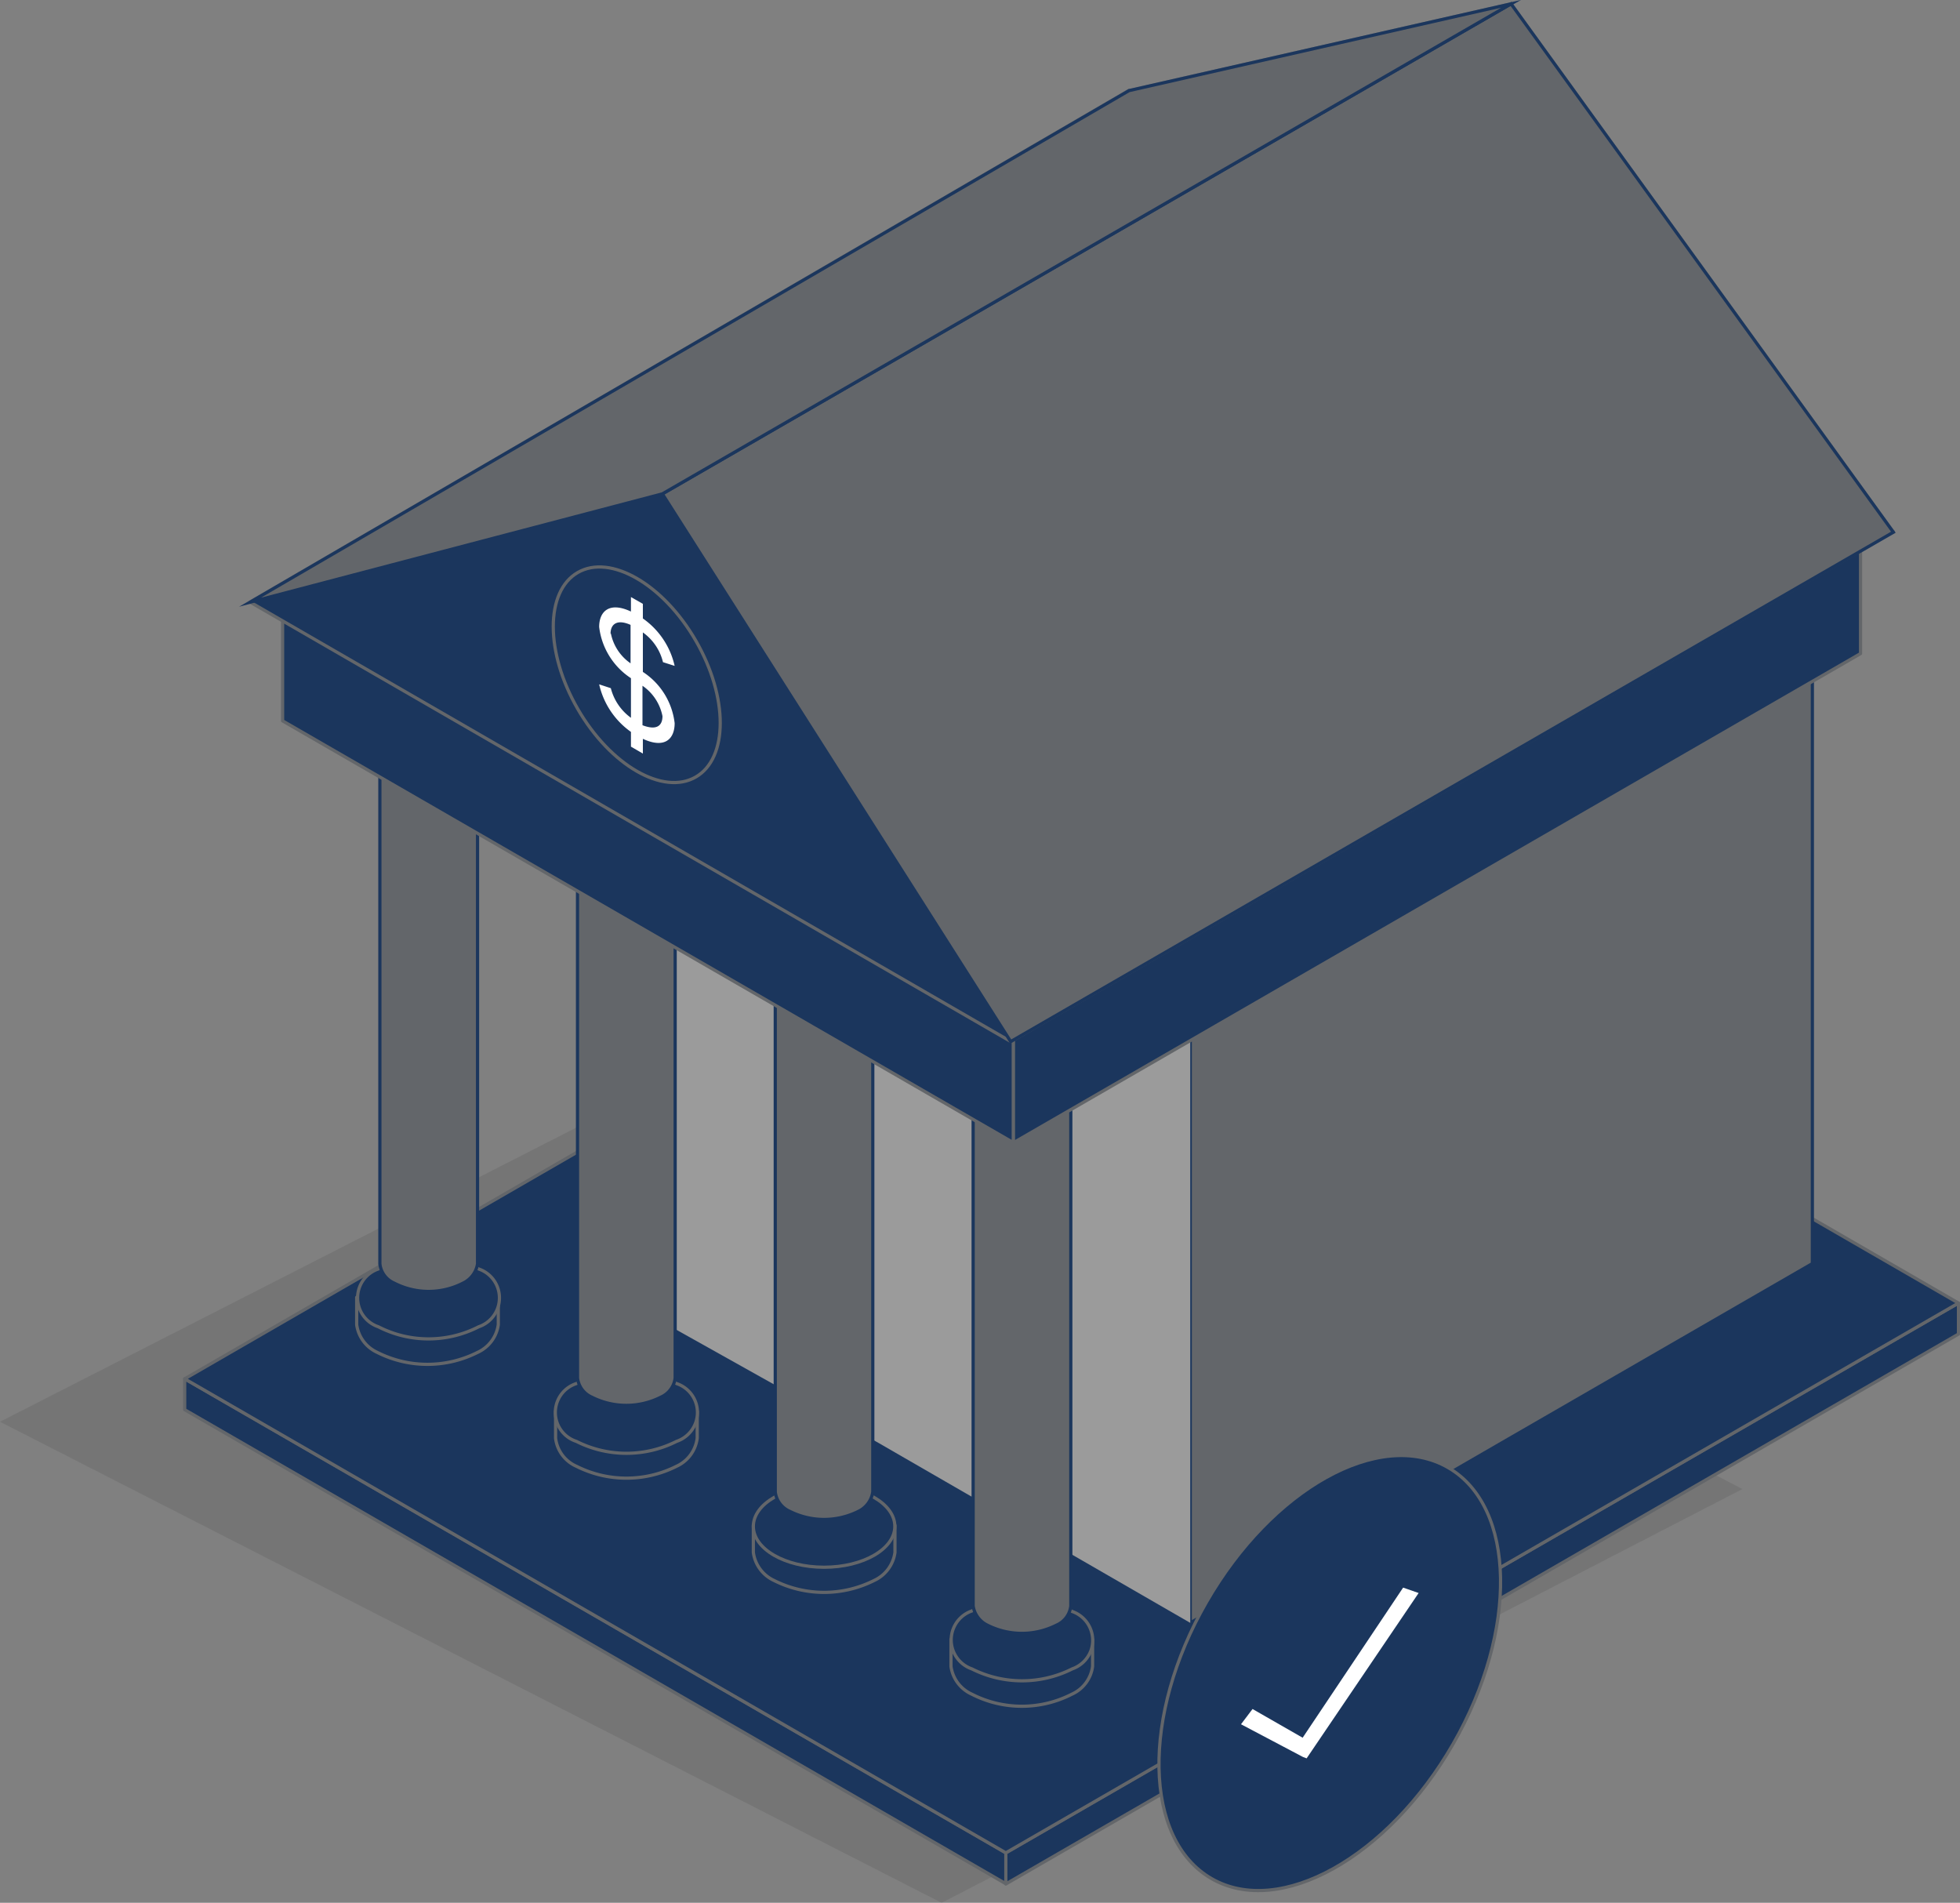<svg xmlns="http://www.w3.org/2000/svg" xmlns:xlink="http://www.w3.org/1999/xlink" viewBox="0 0 152.93 148.45"><rect x="0" y="0" width="152.93" height="148.45" fill="#808080" stroke="none"/><defs><style>.cls-1{fill:none;stroke:url(#linear-gradient);}.cls-1,.cls-4,.cls-6{stroke-miterlimit:10;}.cls-2{fill:#1a1a1a;isolation:isolate;opacity:0.1;}.cls-3,.cls-6{fill:#1b365d;stroke:#63666a;}.cls-3{stroke-linecap:round;stroke-linejoin:round;}.cls-3,.cls-4,.cls-6{stroke-width:0.25px;}.cls-4{fill:#63666a;stroke:#1b365d;}.cls-5{fill:#9b9b9b;}.cls-7{fill:#fff;}</style><linearGradient id="linear-gradient" x1="76.09" y1="288.26" x2="76.09" y2="546.87" gradientTransform="matrix(1, 0, 0, -1, 0, 379.75)" gradientUnits="userSpaceOnUse"><stop offset="0" stop-color="#fff" stop-opacity="0"></stop><stop offset="1" stop-color="#1b365d"></stop></linearGradient></defs><g id="Layer_2" data-name="Layer 2"><g id="Layer_1-2" data-name="Layer 1"><line class="cls-1" x1="76.09" y1="91.49" x2="76.09" y2="86.86"></line><g id="FINANCE"><polygon class="cls-2" points="0 110.92 73.47 148.45 135.95 116.17 63.64 78.44 0 110.92"></polygon><polygon class="cls-3" points="152.81 101.66 152.81 104.08 78.48 146.98 78.48 144.55 152.81 101.66"></polygon><polygon class="cls-3" points="78.48 144.55 78.48 146.96 14.41 109.98 14.41 107.57 78.48 144.55"></polygon><polygon class="cls-3" points="88.74 64.65 152.81 101.66 78.48 144.55 14.41 107.57 88.74 64.65"></polygon><polygon class="cls-4" points="141.41 51.47 141.41 98.58 117.14 112.59 92.87 126.61 92.87 79.48 141.41 51.47"></polygon><polygon class="cls-5" points="92.87 80.48 92.87 126.61 68.58 112.59 45.3 99.56 45.3 53.44 92.87 80.48"></polygon><path class="cls-3" d="M33,101.21h5.88v2.13a2.8,2.8,0,0,1-1.62,2.17,8.68,8.68,0,0,1-7.82,0,2.79,2.79,0,0,1-1.61-2.17v-2.13Z"></path><path class="cls-3" d="M37.35,99a2.38,2.38,0,0,1,0,4.51,8.58,8.58,0,0,1-7.83,0,2.38,2.38,0,0,1,0-4.51A8.71,8.71,0,0,1,37.35,99Z"></path><path class="cls-4" d="M33.16,48.08h4.1V98.6a2,2,0,0,1-1.12,1.5,5.89,5.89,0,0,1-5.39,0,1.85,1.85,0,0,1-1.11-1.5V48.08Z"></path><path class="cls-3" d="M36.14,46.58a1.64,1.64,0,0,1,1,2.1,1.61,1.61,0,0,1-1,1,6,6,0,0,1-5.39,0c-1.5-.87-1.5-2.26,0-3.11A5.89,5.89,0,0,1,36.14,46.58Z"></path><path class="cls-3" d="M48.45,110.11H54.4v2.09a2.79,2.79,0,0,1-1.61,2.19,8.68,8.68,0,0,1-7.82,0,2.75,2.75,0,0,1-1.62-2.19v-2.11Z"></path><path class="cls-3" d="M52.79,107.94a2.38,2.38,0,0,1,1.51,3,2.41,2.41,0,0,1-1.51,1.51,8.68,8.68,0,0,1-7.82,0,2.37,2.37,0,0,1,0-4.51A8.56,8.56,0,0,1,52.79,107.94Z"></path><path class="cls-4" d="M48.58,57h4.1V107.5a1.87,1.87,0,0,1-1.11,1.5,6,6,0,0,1-5.4,0,1.87,1.87,0,0,1-1.11-1.5V57Z"></path><ellipse class="cls-3" cx="48.88" cy="57.01" rx="3.82" ry="2.21"></ellipse><path class="cls-3" d="M63.9,119h5.93v2.11a2.83,2.83,0,0,1-1.62,2.19,8.68,8.68,0,0,1-7.82,0,2.82,2.82,0,0,1-1.61-2.19V119Z"></path><ellipse class="cls-3" cx="64.3" cy="119.08" rx="5.52" ry="3.19"></ellipse><path class="cls-4" d="M64,65.86h4.1v50.53A2,2,0,0,1,67,117.9a6,6,0,0,1-5.4,0,1.89,1.89,0,0,1-1.11-1.51V65.86Z"></path><ellipse class="cls-3" cx="64.3" cy="65.91" rx="3.82" ry="2.21"></ellipse><path class="cls-3" d="M79.32,127.91h5.93V130a2.77,2.77,0,0,1-1.61,2.17,8.56,8.56,0,0,1-7.82,0A2.8,2.8,0,0,1,74.2,130v-2.11Z"></path><path class="cls-3" d="M83.66,125.72a2.39,2.39,0,0,1,1.48,3,2.41,2.41,0,0,1-1.48,1.48,8.71,8.71,0,0,1-7.83,0,2.39,2.39,0,0,1,0-4.52A8.71,8.71,0,0,1,83.66,125.72Z"></path><path class="cls-4" d="M79.45,74.76h4.1v50.53a1.85,1.85,0,0,1-1.12,1.5,6,6,0,0,1-5.39,0,2,2,0,0,1-1.11-1.5V74.76Z"></path><ellipse class="cls-3" cx="79.75" cy="74.81" rx="3.82" ry="2.21"></ellipse><polygon class="cls-3" points="145.17 41.85 145.17 50.99 79.06 89.16 79.06 80.02 145.17 41.85"></polygon><polygon class="cls-3" points="79.06 80 79.06 89.14 22.05 56.24 22.05 47.1 79.06 80"></polygon><polygon class="cls-3" points="88.09 7.05 147.73 41.48 81.49 79.72 78.86 81.25 19.51 46.97 88.09 7.05"></polygon><ellipse class="cls-6" cx="49.69" cy="52.64" rx="5.32" ry="9.21" transform="translate(-19.67 31.9) rotate(-30)"></ellipse><path class="cls-7" d="M52.64,56.42a5.53,5.53,0,0,0-2.48-4V49.34a4,4,0,0,1,1.57,2.32l.91.29a6.17,6.17,0,0,0-2.48-3.7V47.11l-.93-.53v1.13c-1.7-.8-2.48,0-2.48,1.2a5.56,5.56,0,0,0,2.48,4V56a4.1,4.1,0,0,1-1.57-2.31l-.91-.3a6.22,6.22,0,0,0,2.48,3.71v1.15l.93.54V57.64C51.88,58.44,52.64,57.64,52.64,56.42Zm-5-7c0-.65.43-1.17,1.56-.67v3A3.72,3.72,0,0,1,47.67,49.45Zm2.49,7.08v-3a3.75,3.75,0,0,1,1.56,2.37c0,.71-.41,1.15-1.56.71Z"></path><polygon class="cls-3" points="117.9 0.3 147.73 41.52 88.09 7.07 117.9 0.3"></polygon><polygon class="cls-4" points="117.9 0.3 51.68 38.53 78.86 81.26 147.73 41.52 117.9 0.3"></polygon><polygon class="cls-4" points="117.9 0.3 51.68 38.53 19.51 46.98 88.09 7.07 117.9 0.3"></polygon><ellipse class="cls-6" cx="103.76" cy="130.52" rx="18.5" ry="11.1" transform="translate(-61.11 155.44) rotate(-60.11)"></ellipse><polygon class="cls-7" points="101.64 135.57 97.73 133.33 96.83 134.52 101.66 137.07 101.66 137.07 101.95 137.18 110.69 124.28 109.48 123.86 101.64 135.57"></polygon></g></g></g></svg>
